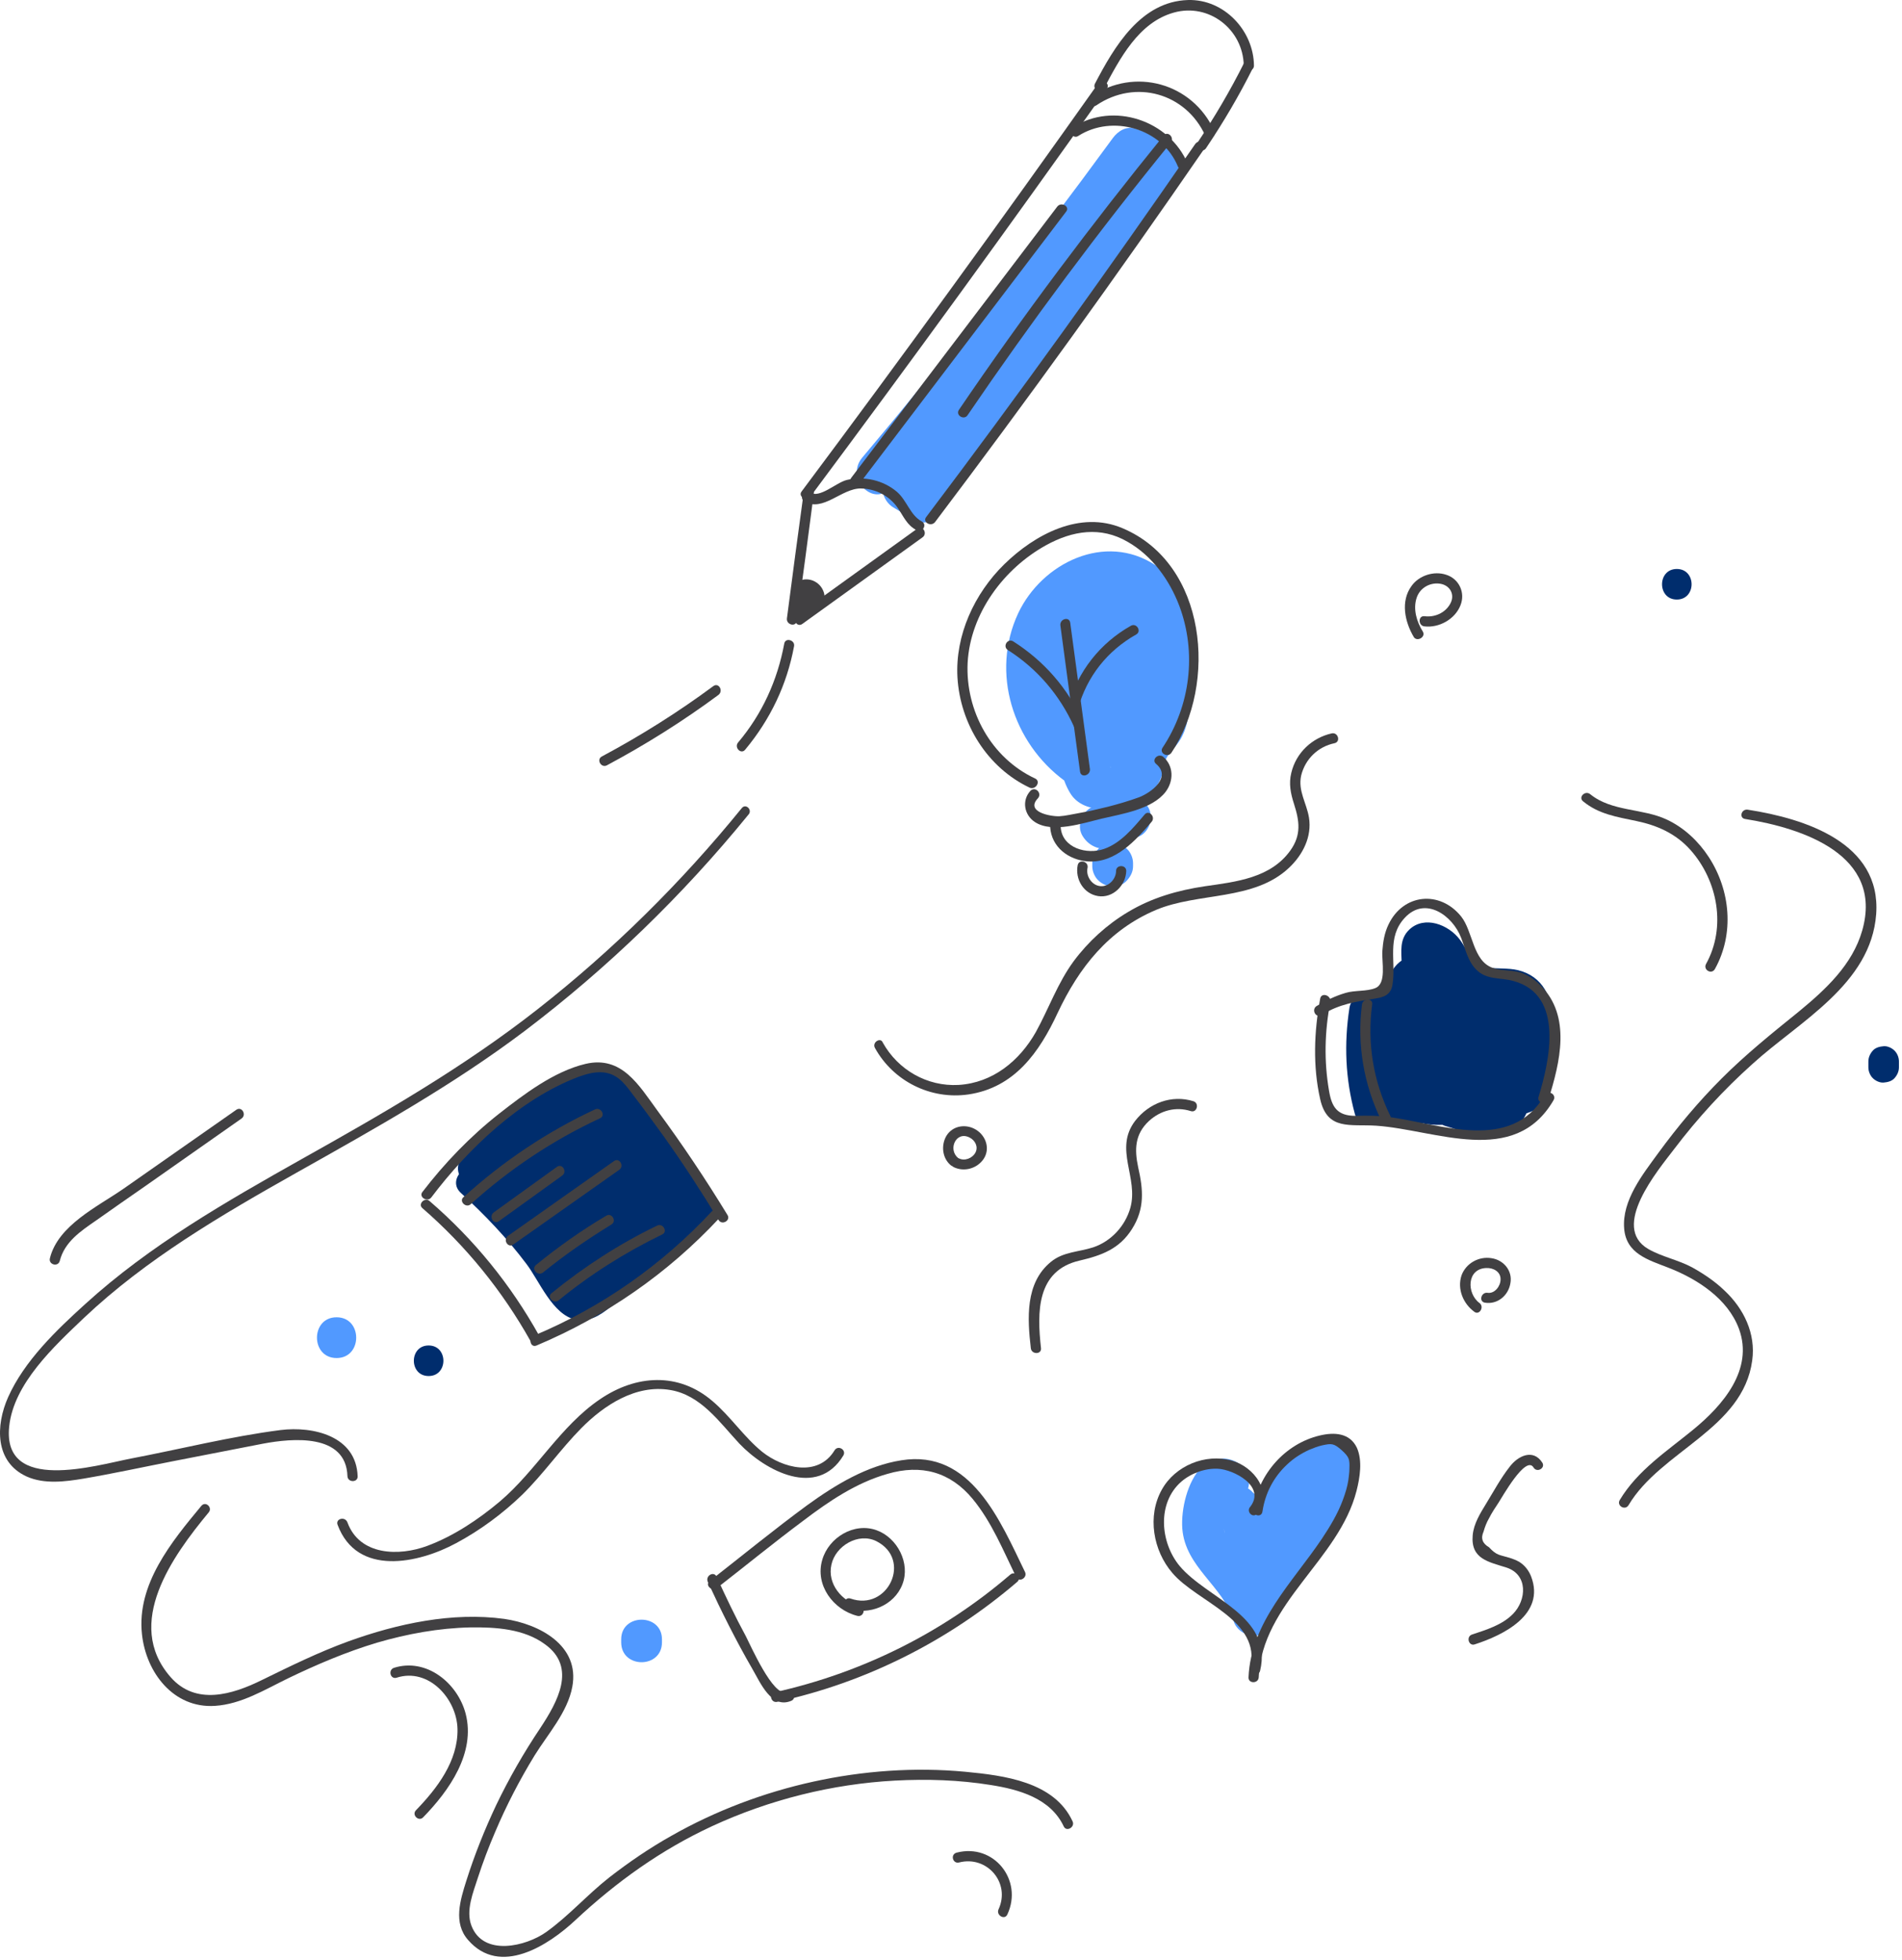 <?xml version="1.0" encoding="UTF-8"?> <svg xmlns="http://www.w3.org/2000/svg" width="560" height="577" viewBox="0 0 560 577" fill="none"> <path d="M367.099 433.707C364.599 428.507 357.499 428.107 353.699 432.007C349.599 436.207 347.699 444.307 348.099 450.007C348.999 461.507 360.199 466.907 363.199 477.207C364.599 481.907 371.799 483.407 374.199 478.607C378.199 470.707 383.799 463.907 388.799 456.707C393.199 450.307 399.899 440.407 397.499 432.207C396.499 428.707 393.399 425.707 389.599 425.307C384.999 424.807 381.799 427.607 379.099 431.007C376.399 434.507 373.999 438.107 371.999 442.007C370.199 445.407 368.799 449.407 365.299 451.307C368.199 452.507 371.199 453.707 374.099 454.907C372.799 450.607 371.499 446.307 370.299 442.107C366.999 444.007 363.599 446.007 360.299 447.907C364.799 453.007 372.499 453.707 377.899 449.407C380.399 447.407 381.799 444.707 383.499 442.107C384.299 440.907 384.999 439.807 386.199 439.007C386.999 438.407 387.999 438.007 388.999 437.707C390.999 437.607 390.899 437.407 388.799 437.107C387.799 435.407 386.799 433.607 385.799 431.907C385.799 432.107 385.799 432.407 385.799 432.607C387.299 430.707 388.699 428.707 390.199 426.807C389.999 426.907 389.799 426.907 389.599 427.007C382.299 429.307 385.399 440.907 392.799 438.607C392.999 438.507 393.199 438.507 393.399 438.407C396.099 437.607 397.599 435.307 397.799 432.607C397.799 432.407 397.799 432.107 397.799 431.907C397.899 429.807 396.499 427.807 394.799 426.707C389.799 423.507 382.399 426.607 378.299 429.907C375.999 431.807 374.399 434.007 372.799 436.507C371.799 438.107 370.699 441.507 368.799 439.307C364.799 434.807 357.099 439.607 358.799 445.107C360.099 449.407 361.399 453.707 362.599 457.907C363.699 461.707 367.999 463.407 371.399 461.507C376.499 458.807 379.299 454.107 381.799 449.107C383.299 446.207 384.799 443.407 386.699 440.807C386.999 440.307 389.699 437.507 389.599 437.007C386.999 434.807 385.699 434.907 385.499 437.307C385.299 438.107 384.999 438.807 384.699 439.507C379.699 451.607 369.699 460.807 363.799 472.407C367.499 472.907 371.099 473.407 374.799 473.807C372.899 467.307 368.599 462.607 364.499 457.407C362.799 455.207 360.899 452.807 360.299 450.107C359.899 448.207 360.099 446.507 360.599 444.707C360.899 443.507 361.299 442.407 361.799 441.307C363.499 438.907 361.799 438.307 356.799 439.607C360.099 446.707 370.399 440.607 367.099 433.707Z" fill="#5199FF"></path> <path d="M373.598 466.507C382.398 455.907 390.098 444.607 396.498 432.507C400.098 425.707 389.698 419.607 386.098 426.407C380.198 437.707 373.298 448.307 365.098 458.007C360.198 463.907 368.598 472.407 373.598 466.507Z" fill="#5199FF"></path> <path d="M397.299 296.807C395.699 307.307 396.099 317.607 398.899 327.907C400.399 333.507 409.099 331.107 407.599 325.507C405.299 316.907 404.599 308.007 405.999 299.207C406.799 293.507 398.099 291.107 397.299 296.807Z" fill="#002D6D"></path> <path d="M400.699 301.407C411.699 306.107 420.499 296.907 420.899 286.107C420.899 285.107 420.299 282.407 420.699 281.507C420.499 281.507 420.299 281.507 420.199 281.507C421.099 281.807 421.799 282.307 422.199 283.207C423.799 285.207 424.599 287.807 426.299 289.807C429.799 293.907 434.599 294.507 439.699 294.807C442.199 294.907 445.199 294.607 446.699 297.007C448.199 299.307 447.399 303.207 447.199 305.807C446.999 309.407 446.699 313.107 446.399 316.707C446.299 317.607 445.399 321.007 446.699 319.707C445.899 320.607 442.599 320.807 441.499 321.107C434.899 322.607 428.099 323.207 421.399 322.807C417.899 322.607 412.599 323.007 410.599 319.907C408.799 317.007 408.699 312.607 409.199 309.307C406.499 309.707 403.699 310.007 400.999 310.407C403.399 315.707 405.699 321.007 408.099 326.407C409.699 329.907 415.499 328.907 416.299 325.307C418.699 314.507 415.399 303.207 418.799 292.607C416.299 293.307 413.799 293.907 411.299 294.607C414.199 298.107 413.499 305.607 414.199 309.907C414.999 314.907 416.399 319.507 418.699 323.907C420.799 327.707 427.399 326.107 427.099 321.607C426.299 309.607 425.499 297.507 424.799 285.507C421.899 285.907 418.899 286.307 415.999 286.707C420.199 298.007 420.799 309.807 417.499 321.407C419.699 320.507 421.899 319.607 424.099 318.707C418.499 314.407 414.299 308.807 411.399 302.407C409.499 298.307 402.799 300.407 402.999 304.707C403.199 308.707 403.299 312.707 403.499 316.707C406.499 316.707 409.499 316.707 412.499 316.707C412.299 311.707 412.499 306.807 413.499 301.907C413.899 300.207 414.299 298.407 414.799 296.707C415.099 295.607 415.499 294.407 415.899 293.307C417.199 291.707 416.999 291.107 415.299 291.507C420.099 298.307 420.699 308.507 419.899 316.407C422.699 315.607 425.499 314.907 428.299 314.107C425.999 309.407 424.499 304.407 423.899 299.207C423.599 296.507 423.499 293.807 423.699 291.107C423.699 290.707 424.199 287.907 423.999 287.707C423.299 287.807 422.599 287.807 421.899 287.907C422.299 288.707 422.699 289.407 423.099 290.207C427.699 299.607 429.099 310.207 427.999 320.607C430.799 319.807 433.599 319.107 436.399 318.307C434.599 314.407 433.199 310.307 432.399 306.107C432.099 304.307 431.899 302.507 432.099 300.707C432.199 299.707 432.399 298.707 432.699 297.707C433.799 296.507 433.899 296.007 432.999 296.307C431.799 296.107 430.699 296.007 429.499 295.807C431.099 296.607 432.099 304.507 432.399 306.307C432.999 310.607 432.899 315.107 432.299 319.407C435.199 319.407 438.099 319.407 440.999 319.407C439.899 316.207 439.099 312.907 438.599 309.607C438.099 306.407 438.399 303.107 437.399 300.007C439.599 306.907 439.199 314.207 437.199 321.007C439.899 320.607 442.699 320.307 445.399 319.907C444.199 317.307 443.199 314.507 442.699 311.607C442.399 310.207 442.299 308.807 442.199 307.407C442.199 306.807 442.099 306.207 442.199 305.607C442.499 304.207 441.799 304.107 440.199 305.207C439.299 304.507 438.399 303.807 437.499 303.107C443.199 312.907 431.799 323.807 422.099 322.407C423.199 323.807 424.299 325.307 425.399 326.707C425.299 324.907 424.699 322.307 425.299 320.607C424.599 321.507 423.899 322.407 423.199 323.307C421.499 324.407 430.599 323.107 426.799 322.707C421.599 322.207 420.799 330.207 425.599 331.507C430.399 332.807 434.799 335.407 439.899 334.807C444.299 334.307 447.599 331.707 449.399 327.807C451.299 323.707 451.699 318.907 451.099 314.407C450.799 311.907 450.199 309.607 449.199 307.407C448.799 306.407 448.299 305.407 447.799 304.407C447.499 303.807 447.099 303.207 446.699 302.607C446.299 301.707 446.099 301.907 446.299 303.207C449.099 304.007 451.899 304.707 454.699 305.507C454.799 303.607 454.999 301.807 455.099 299.907C452.199 300.307 449.199 300.707 446.299 301.107C447.999 306.107 447.699 310.707 445.699 315.607C443.499 321.007 452.199 323.307 454.399 318.007C456.899 311.707 457.099 305.107 454.999 298.707C453.399 293.807 446.499 294.807 446.199 299.907C446.099 301.807 445.899 303.607 445.799 305.507C445.499 309.907 452.299 311.807 454.199 307.807C456.399 303.007 455.799 296.807 450.699 294.107C446.299 291.807 440.399 293.807 438.299 298.307C435.399 304.507 441.899 310.007 442.499 316.007C442.799 318.807 442.799 324.407 439.699 325.807C436.699 327.107 430.999 323.607 428.199 322.807C427.799 325.707 427.399 328.707 426.999 331.607C436.099 332.407 436.299 320.407 429.999 316.507C426.899 314.607 422.699 313.107 419.399 315.107C415.299 317.607 416.499 322.607 416.599 326.607C416.699 328.407 417.899 330.707 419.899 330.907C435.899 333.207 450.499 320.407 447.399 303.707C446.799 300.407 445.499 296.707 441.799 296.007C438.699 295.407 435.599 297.207 434.299 300.007C430.999 307.107 434.899 317.607 437.899 324.107C439.599 327.807 445.099 326.507 446.099 323.007C448.099 316.307 448.699 309.407 447.499 302.507C446.599 297.307 444.999 290.507 438.499 290.307C423.999 290.007 429.999 313.807 432.499 321.307C433.799 325.107 440.399 326.007 441.199 321.307C442.399 313.607 442.299 305.907 440.299 298.307C439.099 293.807 436.699 285.007 430.199 287.307C424.999 289.207 423.399 296.707 423.399 301.607C423.399 308.807 425.999 315.907 428.999 322.207C431.099 326.707 436.999 323.907 437.399 319.907C438.299 311.507 437.599 303.007 435.199 294.907C433.499 289.207 430.399 277.707 422.799 278.007C415.399 278.207 414.999 287.707 414.999 293.107C414.999 301.807 417.199 310.207 420.999 318.107C423.099 322.507 428.999 319.807 429.399 315.807C430.199 308.707 429.499 301.507 427.299 294.707C425.699 289.707 423.099 282.507 417.099 281.807C410.499 281.107 408.199 288.707 406.699 293.607C404.499 300.807 403.799 308.407 404.099 316.007C404.399 321.807 413.299 321.807 413.099 316.007C412.899 312.007 412.799 308.007 412.599 304.007C409.799 304.807 406.999 305.507 404.199 306.307C407.799 314.207 413.299 320.607 420.099 325.807C422.499 327.607 425.999 325.607 426.699 323.107C430.499 310.107 429.999 296.307 425.199 283.607C423.499 279.207 415.999 279.407 416.399 284.807C417.199 296.807 417.999 308.907 418.699 320.907C421.499 320.107 424.299 319.407 427.099 318.607C421.899 308.907 425.399 296.007 418.299 287.407C415.999 284.607 411.699 286.407 410.799 289.407C407.299 300.107 410.699 311.307 408.299 322.107C410.999 321.707 413.799 321.407 416.499 321.007C414.099 315.707 411.799 310.407 409.399 305.007C407.899 301.607 401.799 302.407 401.199 306.107C400.099 313.107 400.599 322.907 406.699 327.707C409.499 329.907 413.199 330.107 416.699 330.507C421.399 331.007 426.199 331.207 430.999 330.907C435.599 330.607 440.099 329.907 444.599 328.907C447.599 328.207 451.599 327.707 453.699 325.307C456.399 322.407 455.899 317.707 456.199 314.007C456.499 309.607 456.999 305.307 457.099 300.907C457.199 293.707 454.299 287.407 446.899 285.607C443.899 284.907 440.799 285.307 437.699 284.807C432.899 284.107 432.399 280.007 429.799 276.607C426.499 272.207 419.399 269.407 414.899 273.707C411.999 276.507 412.599 280.107 412.699 283.707C412.799 286.907 411.199 295.007 406.099 292.807C399.999 291.407 395.399 299.207 400.699 301.407Z" fill="#002D6D"></path> <path d="M135.699 351.207C142.699 357.607 149.299 364.507 154.999 372.107C158.799 377.107 162.699 387.107 169.499 388.507C173.499 389.307 176.699 387.207 179.699 384.807C183.799 381.507 187.799 378.107 191.899 374.707C195.999 371.307 199.999 368.007 204.099 364.607C206.999 362.207 210.299 360.007 210.499 355.907C210.699 352.007 208.199 349.107 205.899 346.207C202.699 342.107 199.399 338.007 196.199 333.907C192.999 329.807 189.699 325.707 186.499 321.607C184.099 318.607 181.899 314.607 177.899 313.707C174.299 312.907 170.999 315.007 167.999 316.607C163.999 318.707 160.099 321.107 156.399 323.607C149.099 328.607 142.299 334.307 136.099 340.707C134.199 342.707 134.399 346.407 136.999 347.807C143.499 351.107 149.699 355.007 155.299 359.807C157.799 361.907 160.199 364.207 162.499 366.607C163.599 367.807 164.699 369.007 165.799 370.307C166.499 371.107 167.199 372.007 167.899 372.807C168.799 375.207 170.099 375.107 171.699 372.307C172.099 375.007 172.399 377.807 172.799 380.507C183.199 374.207 192.699 366.407 200.899 357.407C204.299 353.607 199.999 347.807 195.399 350.307C188.399 354.107 181.199 357.207 173.699 359.607C175.399 361.807 177.099 364.007 178.799 366.207C182.999 359.507 188.199 353.707 194.299 348.607C191.899 346.807 189.599 345.007 187.199 343.107C181.699 351.307 174.799 358.507 166.899 364.407C169.099 366.107 171.299 367.807 173.499 369.507C176.099 360.107 181.399 351.807 189.299 345.907C187.199 343.807 185.199 341.807 183.099 339.707C178.599 348.607 172.299 356.207 164.199 362.007C165.699 362.007 167.199 362.007 168.699 362.007C168.999 362.307 169.199 362.707 169.499 363.007C169.699 362.207 169.899 361.407 170.099 360.707C170.399 359.707 170.699 358.707 171.099 357.607C171.999 354.907 173.199 352.407 174.499 349.907C176.999 345.207 180.099 341.107 183.799 337.307C181.399 335.507 179.099 333.707 176.699 331.807C171.399 342.707 164.099 352.207 154.899 360.207C157.499 361.307 159.999 362.307 162.599 363.407C163.699 351.607 168.799 340.807 177.099 332.307C174.699 330.507 172.399 328.707 169.999 326.807C165.899 334.807 159.899 341.107 152.099 345.607C154.399 346.907 156.599 348.207 158.899 349.507C158.799 345.907 159.299 342.407 160.999 339.207C161.699 337.807 162.599 336.507 163.599 335.407C165.199 333.507 168.199 333.007 165.399 331.207C164.099 329.607 163.399 329.707 163.299 331.707C162.799 332.707 162.399 333.707 161.899 334.707C161.099 336.207 160.299 337.607 159.499 339.007C158.599 340.407 157.699 341.807 156.699 343.107C155.899 344.107 155.199 345.107 154.299 346.107C152.899 346.907 152.799 347.507 153.999 347.807C154.699 348.707 155.399 349.607 156.099 350.507C155.099 347.307 158.399 341.307 159.899 338.607C160.799 337.107 165.999 328.507 168.299 329.007C169.399 329.207 170.899 334.807 171.299 335.807C172.099 338.007 172.799 340.307 173.299 342.607C173.799 344.907 174.399 347.307 174.399 349.607C174.399 352.307 174.399 352.407 172.199 350.507C165.899 345.107 165.199 331.407 174.499 328.307C179.199 326.707 180.599 332.707 181.699 336.107C183.299 341.007 184.799 346.007 186.399 351.007C188.899 349.507 191.399 348.107 193.899 346.607C188.299 341.107 185.299 334.107 185.099 326.207C183.199 327.607 181.299 329.107 179.399 330.507C189.899 334.507 191.599 347.707 192.999 357.307C193.799 363.007 202.499 360.607 201.699 354.907C199.699 341.307 195.999 327.107 181.799 321.807C179.099 320.807 175.999 323.407 176.099 326.107C176.299 336.307 180.299 345.607 187.499 352.807C190.599 355.907 196.399 352.807 194.999 348.407C193.199 342.707 191.599 337.007 189.599 331.407C188.199 327.407 186.399 323.207 182.699 320.807C174.699 315.507 165.299 321.507 161.199 328.807C156.499 337.307 157.699 347.907 164.099 355.107C169.399 361.007 179.699 364.207 182.599 354.307C185.199 345.507 180.699 332.507 176.299 324.907C170.299 314.707 160.399 322.407 155.299 329.007C152.599 332.507 150.499 336.307 148.999 340.407C147.599 344.207 145.299 350.407 148.099 354.107C154.699 362.707 164.199 348.107 167.099 343.307C169.599 339.307 173.199 333.807 172.599 328.807C171.999 324.107 167.599 321.907 163.399 323.707C154.199 327.707 149.499 340.007 149.899 349.307C149.999 352.707 153.599 354.907 156.699 353.207C165.699 348.007 172.999 340.407 177.799 331.207C180.099 326.807 174.399 322.007 170.699 325.707C160.699 335.907 154.899 348.907 153.599 363.107C153.199 367.307 158.599 368.607 161.299 366.307C170.999 357.907 178.899 347.607 184.499 336.107C186.599 331.707 181.199 326.807 177.399 330.607C171.599 336.607 166.999 343.507 163.799 351.207C161.699 356.307 157.299 366.007 164.099 369.507C165.499 370.207 167.299 370.407 168.599 369.507C177.999 362.807 185.599 354.307 190.799 344.007C192.599 340.407 188.599 334.907 184.599 337.807C174.799 345.207 167.899 355.007 164.699 366.807C163.699 370.307 167.999 374.307 171.299 371.907C180.599 365.107 188.399 357.007 194.899 347.407C197.899 342.907 191.499 338.907 187.799 341.907C181.099 347.407 175.499 353.907 170.899 361.307C168.799 364.607 172.299 369.107 175.999 367.907C184.299 365.307 192.299 361.907 199.899 357.707C198.099 355.307 196.299 353.007 194.399 350.607C186.699 359.107 177.899 366.407 168.099 372.307C164.499 374.507 165.699 379.107 169.199 380.507C173.399 382.207 177.899 378.807 178.099 374.507C178.399 369.307 172.999 364.407 169.799 361.007C161.699 352.207 151.999 345.007 141.399 339.707C141.699 342.107 141.999 344.407 142.299 346.807C146.999 342.007 151.999 337.607 157.299 333.607C162.099 330.007 168.099 325.207 173.799 323.307C175.499 322.707 175.399 322.407 176.799 323.807C178.199 325.207 179.299 326.907 180.399 328.407C182.599 331.207 184.899 334.107 187.099 336.907C189.499 340.007 191.999 343.107 194.399 346.207C195.699 347.907 200.999 353.007 200.599 354.907C200.199 357.107 194.699 360.307 192.899 361.807C190.099 364.107 187.299 366.407 184.499 368.707C181.699 371.007 178.899 373.307 176.099 375.607C174.899 376.607 172.299 379.507 170.199 378.407C169.399 378.007 167.999 375.007 167.499 374.307C160.199 363.307 151.499 353.407 141.799 344.507C137.799 341.007 131.399 347.307 135.699 351.207Z" fill="#002D6D"></path> <path d="M140.499 343.207C144.099 350.207 166.699 389.207 176.299 375.907C179.699 371.207 171.899 366.707 168.499 371.407C168.299 371.607 168.199 371.907 167.999 372.107C169.299 371.407 170.599 370.607 171.899 369.907C170.199 370.107 166.099 364.407 164.999 363.107C162.799 360.607 160.599 358.107 158.599 355.407C154.699 350.107 151.299 344.507 148.299 338.707C145.699 333.507 137.899 338.107 140.499 343.207Z" fill="#002D6D"></path> <path d="M319.399 219.707C308.699 211.907 304.599 195.907 311.299 184.207C314.599 178.407 320.599 173.707 327.599 174.507C334.799 175.307 338.299 180.507 338.799 187.307C339.099 191.107 338.699 195.007 338.599 198.807C338.399 202.407 338.799 206.607 337.799 210.107C336.799 213.607 333.199 215.507 331.799 219.007C330.599 222.007 331.899 224.607 328.399 225.607C327.399 225.907 325.999 225.807 325.099 226.107C323.499 225.907 323.499 226.207 325.099 226.907C324.699 225.607 324.399 224.407 323.999 223.107C322.699 218.707 321.399 214.207 320.099 209.807C317.899 202.407 313.299 191.507 319.099 184.607C316.699 184.907 314.299 185.207 311.799 185.507C315.299 188.107 313.999 198.707 314.199 202.307C314.499 209.807 314.799 217.307 315.099 224.807C315.399 232.707 326.299 232.407 327.099 224.807C327.899 216.907 326.799 209.107 326.499 201.107C326.299 197.707 326.299 194.207 326.799 190.807C326.999 189.107 327.399 187.507 327.899 185.907C328.199 184.807 328.699 183.707 329.199 182.707C330.299 181.007 330.299 180.807 329.299 182.107C327.799 182.307 326.199 182.507 324.699 182.707C324.399 182.607 325.799 186.307 325.999 187.107C326.399 188.607 326.599 190.207 326.799 191.707C327.199 195.907 327.199 200.207 326.999 204.407C326.899 206.307 326.699 208.207 326.399 210.207C326.199 211.407 325.999 212.607 325.799 213.807C324.799 216.207 326.499 216.807 330.899 215.307C331.299 214.507 330.199 211.307 330.099 210.407C329.899 208.307 329.799 206.107 329.899 204.007C329.999 199.907 330.499 196.007 331.499 192.007C331.799 190.807 332.099 189.707 332.499 188.507C333.999 185.907 332.399 185.007 327.699 185.907C327.299 186.607 328.899 190.407 329.099 191.107C329.999 195.307 330.199 199.607 329.799 203.907C329.599 205.907 329.399 212.407 327.099 212.907C319.599 214.707 322.799 226.307 330.299 224.507C338.199 222.607 340.399 214.607 341.399 207.507C342.499 199.107 342.099 189.607 338.899 181.707C335.799 174.107 326.699 174.007 322.699 181.007C318.699 188.007 317.799 197.907 317.899 205.807C317.999 212.207 318.099 223.207 325.799 225.507C334.299 228.007 337.299 218.807 338.199 212.407C339.399 204.007 339.699 195.407 338.299 187.007C337.299 180.807 333.299 168.907 324.799 171.207C316.599 173.307 314.999 187.607 314.599 194.407C314.099 204.607 316.299 214.707 315.299 224.907C319.299 224.907 323.299 224.907 327.299 224.907C326.899 214.807 326.499 204.707 325.999 194.607C325.699 186.907 324.499 180.107 317.999 175.307C316.099 173.807 312.299 174.407 310.699 176.207C304.099 184.007 303.599 193.607 305.899 203.207C307.099 208.407 308.799 213.607 310.299 218.707C311.699 223.507 312.499 229.307 315.099 233.507C319.199 240.307 330.599 238.707 336.499 235.207C339.599 233.407 341.699 230.407 342.499 226.907C342.999 224.707 342.799 223.807 344.199 222.007C345.799 220.007 347.399 218.407 348.399 216.007C350.099 212.207 350.199 208.007 350.399 204.007C350.599 199.007 351.099 193.907 350.999 188.807C350.799 179.907 347.899 171.507 340.199 166.407C325.399 156.607 306.799 165.707 299.799 180.507C291.599 198.007 298.199 218.707 313.499 229.907C319.599 234.607 325.599 224.207 319.399 219.707Z" fill="#5199FF"></path> <path d="M318.799 246.207C320.799 249.407 324.399 250.607 327.999 249.507C329.599 249.007 330.999 248.107 332.199 247.007C332.499 246.707 332.899 246.407 333.199 246.007C333.499 245.707 333.399 245.707 332.999 246.107C334.899 245.107 333.399 244.807 328.599 245.007C330.999 247.007 334.799 247.507 337.099 245.007C339.199 242.807 339.599 238.707 337.099 236.507C334.199 234.007 330.499 233.607 327.099 235.607C325.999 236.207 324.899 237.107 324.099 238.107C323.399 239.007 324.999 237.507 323.899 238.307C324.099 238.207 324.299 238.107 324.499 238.107C322.399 238.607 323.899 239.307 328.999 240.207C327.299 237.507 323.599 236.207 320.799 238.007C318.299 239.707 316.999 243.407 318.799 246.207Z" fill="#5199FF"></path> <path d="M321.599 254.107C321.599 254.407 321.599 254.707 321.599 255.007C321.599 256.507 322.299 258.207 323.399 259.207C324.399 260.207 326.099 261.007 327.599 261.007C329.199 260.907 330.799 260.407 331.799 259.207C332.899 258.007 333.599 256.607 333.599 255.007C333.599 254.707 333.599 254.407 333.599 254.107C333.599 252.607 332.899 250.907 331.799 249.907C330.799 248.907 329.099 248.107 327.599 248.107C325.999 248.207 324.399 248.707 323.399 249.907C322.299 251.007 321.599 252.407 321.599 254.107Z" fill="#5199FF"></path> <path d="M262.199 143.507C288.499 112.207 313.699 80.007 337.899 46.907C335.599 47.807 333.399 48.707 331.099 49.707C333.399 50.407 335.099 51.607 336.799 53.307C336.499 50.907 336.199 48.507 335.899 46.007C312.799 79.007 289.799 111.907 266.699 144.907C269.399 144.207 272.199 143.507 274.899 142.707C272.899 141.507 270.899 140.307 268.899 139.007C269.599 141.707 270.299 144.507 271.099 147.207C281.599 133.507 291.199 119.307 299.899 104.407C303.799 97.707 293.399 91.707 289.499 98.307C280.799 113.107 271.199 127.407 260.699 141.107C258.699 143.707 260.399 147.807 262.899 149.307C264.899 150.507 266.899 151.707 268.899 153.007C271.799 154.807 275.299 153.507 277.099 150.807C300.199 117.807 323.199 84.907 346.299 51.907C347.799 49.707 347.099 46.407 345.399 44.607C342.299 41.407 338.599 39.207 334.399 37.907C331.699 37.007 329.199 38.507 327.599 40.707C304.099 72.907 279.499 104.307 253.799 134.807C248.799 140.907 257.299 149.507 262.199 143.507Z" fill="#5199FF"></path> <path d="M194.899 483.507C194.899 483.207 194.899 482.907 194.899 482.607C194.899 474.907 182.899 474.907 182.899 482.607C182.899 482.907 182.899 483.207 182.899 483.507C182.899 491.307 194.899 491.307 194.899 483.507C194.899 483.207 194.899 482.907 194.899 482.607C194.899 474.907 182.899 474.907 182.899 482.607C182.899 482.907 182.899 483.207 182.899 483.507C182.899 491.307 194.899 491.307 194.899 483.507Z" fill="#5199FF"></path> <path d="M99.099 399.807C106.799 399.807 106.799 387.807 99.099 387.807C91.399 387.807 91.399 399.807 99.099 399.807Z" fill="#5199FF"></path> <path d="M126.199 405.107C131.999 405.107 131.999 396.107 126.199 396.107C120.399 396.107 120.399 405.107 126.199 405.107Z" fill="#002D6D"></path> <path d="M493.699 176.507C499.499 176.507 499.499 167.507 493.699 167.507C487.899 167.507 487.899 176.507 493.699 176.507Z" fill="#002D6D"></path> <path d="M550.099 312.507C550.099 313.107 550.099 313.607 550.099 314.207C550.099 315.407 550.599 316.607 551.399 317.407C552.199 318.207 553.499 318.807 554.599 318.707C555.799 318.607 556.999 318.307 557.799 317.407C558.599 316.507 559.099 315.407 559.099 314.207C559.099 313.607 559.099 313.107 559.099 312.507C559.099 311.307 558.599 310.107 557.799 309.307C556.999 308.507 555.699 307.907 554.599 308.007C553.399 308.107 552.199 308.407 551.399 309.307C550.599 310.207 550.099 311.307 550.099 312.507Z" fill="#002D6D"></path> <path d="M513.799 241.107C530.799 243.807 554.599 251.707 548.299 273.907C545.399 284.107 537.399 291.407 529.499 297.907C521.699 304.207 513.999 310.407 506.899 317.507C500.099 324.307 493.899 331.707 488.199 339.507C483.699 345.707 477.499 353.407 478.199 361.707C478.799 369.107 485.299 370.907 491.199 373.207C499.699 376.507 508.699 382.307 511.999 391.207C516.399 403.207 507.199 413.807 498.499 420.907C490.699 427.307 482.199 432.807 476.899 441.607C475.899 443.307 478.499 444.807 479.499 443.107C488.999 427.107 513.199 420.707 515.899 400.507C516.999 392.607 513.399 385.207 507.699 379.907C504.899 377.207 501.599 375.007 498.199 373.107C494.099 370.907 489.299 370.007 485.299 367.707C474.099 361.207 488.099 344.607 492.899 338.307C499.799 329.207 507.499 320.807 515.999 313.207C529.599 300.807 550.899 289.807 552.399 269.107C553.899 248.107 531.399 241.007 514.799 238.407C512.699 237.907 511.899 240.807 513.799 241.107Z" fill="#414042"></path> <path d="M218.399 237.907C200.599 259.807 180.499 279.707 158.299 297.107C136.499 314.207 112.799 327.807 88.699 341.307C66.499 353.807 44.099 366.607 25.099 383.907C16.599 391.607 7.199 400.607 2.399 411.307C-1.301 419.607 -1.601 430.407 7.899 434.707C13.099 437.007 19.199 436.207 24.599 435.307C33.399 433.807 42.099 431.907 50.799 430.207C59.699 428.507 68.599 426.707 77.499 425.007C85.999 423.407 101.899 421.907 102.299 434.607C102.399 436.507 105.399 436.507 105.299 434.607C104.899 422.807 92.299 419.807 82.599 421.007C67.799 422.907 53.199 426.607 38.499 429.407C28.199 431.407 0.699 439.707 2.699 420.007C3.999 407.307 15.999 396.307 24.699 388.007C43.099 370.607 65.199 357.707 87.199 345.307C110.299 332.307 133.299 319.507 154.499 303.507C178.899 285.007 200.999 263.607 220.299 239.907C221.699 238.507 219.599 236.407 218.399 237.907Z" fill="#414042"></path> <path d="M59.298 443.307C50.498 453.907 40.199 466.407 41.798 481.107C42.998 492.407 51.099 503.007 63.298 502.207C71.099 501.707 77.999 497.407 84.799 494.107C93.299 490.007 101.998 486.307 110.998 483.607C119.898 481.007 129.198 479.307 138.498 479.107C145.898 479.007 154.298 479.507 160.498 484.107C169.898 490.907 164.098 501.107 159.098 508.707C154.198 516.007 149.898 523.507 146.098 531.407C142.698 538.607 139.698 546.107 137.298 553.707C135.498 559.407 133.398 566.107 137.798 571.107C147.198 582.007 161.498 572.707 169.398 565.307C181.498 554.007 194.598 544.607 209.698 537.607C226.598 529.807 244.998 525.207 263.498 524.207C272.898 523.707 282.398 524.007 291.698 525.507C299.998 526.807 309.298 529.407 313.198 537.707C313.998 539.407 316.598 537.907 315.798 536.207C310.398 524.507 295.598 522.707 284.198 521.607C269.298 520.207 254.098 521.307 239.498 524.507C224.898 527.707 210.598 533.107 197.598 540.507C191.198 544.107 185.198 548.207 179.398 552.707C172.898 557.807 167.398 564.107 160.798 568.807C154.898 573.007 142.298 576.107 138.798 566.907C137.098 562.407 139.298 557.207 140.698 552.807C142.198 548.207 143.898 543.707 145.798 539.307C149.098 531.507 152.998 524.007 157.398 516.807C161.298 510.507 167.098 504.107 168.498 496.607C170.798 484.407 158.798 478.107 148.498 476.607C133.198 474.507 116.998 478.007 102.598 483.207C93.799 486.407 85.499 490.507 77.099 494.607C68.398 498.907 57.599 502.207 50.199 493.707C36.398 477.907 50.898 458.007 61.398 445.307C62.699 443.907 60.599 441.807 59.298 443.307Z" fill="#414042"></path> <path d="M116.799 493.907C126.199 490.907 134.499 500.107 134.699 509.007C134.899 518.407 128.699 526.507 122.499 532.907C121.099 534.307 123.299 536.407 124.599 535.007C132.199 527.207 140.099 516.107 137.099 504.507C134.699 495.407 125.499 488.007 115.999 491.007C114.199 491.607 114.899 494.507 116.799 493.907Z" fill="#414042"></path> <path d="M466.099 235.907C470.699 239.707 476.099 240.507 481.799 241.707C487.999 243.007 493.399 245.407 497.699 250.207C505.799 259.307 508.299 273.007 502.299 283.807C501.399 285.507 503.899 287.007 504.899 285.307C510.699 274.907 509.499 262.107 503.099 252.307C500.099 247.707 495.899 243.707 490.799 241.307C483.599 237.907 474.599 239.007 468.199 233.807C466.699 232.607 464.599 234.707 466.099 235.907Z" fill="#414042"></path> <path d="M99.399 448.907C105.099 464.207 123.199 460.307 134.299 454.307C141.399 450.507 147.999 445.607 153.799 440.007C159.999 433.907 164.999 426.707 171.099 420.507C177.799 413.707 187.199 407.507 197.299 409.207C206.399 410.707 211.899 418.807 217.699 425.007C225.299 433.007 240.599 441.207 248.299 428.507C249.299 426.807 246.699 425.307 245.699 427.007C240.799 435.007 230.399 432.207 224.399 427.407C218.999 423.007 215.099 417.007 209.799 412.507C199.799 403.907 187.299 404.707 176.699 411.907C164.999 419.807 157.899 432.907 147.199 442.007C140.899 447.307 133.599 452.207 125.799 455.107C117.499 458.207 105.899 458.007 102.299 448.207C101.599 446.307 98.699 447.107 99.399 448.907Z" fill="#414042"></path> <path d="M124.398 355.707C137.198 366.807 147.898 380.007 156.198 394.807C157.098 396.507 159.698 395.007 158.798 393.307C150.398 378.207 139.598 364.907 126.498 353.607C125.098 352.307 122.898 354.507 124.398 355.707Z" fill="#414042"></path> <path d="M126.999 352.507C137.799 338.207 153.099 323.607 170.099 317.107C172.799 316.107 175.899 315.207 178.799 315.907C182.399 316.707 184.499 319.807 186.599 322.607C189.599 326.507 192.499 330.507 195.399 334.507C201.099 342.507 206.499 350.807 211.599 359.207C212.599 360.807 215.199 359.307 214.199 357.707C207.799 347.207 200.899 336.907 193.599 327.007C188.099 319.507 183.099 310.707 172.399 313.207C163.099 315.407 154.199 322.207 146.899 327.907C138.399 334.607 130.899 342.407 124.299 351.007C123.299 352.507 125.899 354.007 126.999 352.507Z" fill="#414042"></path> <path d="M157.999 396.107C178.399 387.507 196.599 374.907 211.699 358.707C212.999 357.307 210.899 355.207 209.599 356.607C194.899 372.407 177.099 384.907 157.199 393.207C155.399 394.007 156.199 396.907 157.999 396.107Z" fill="#414042"></path> <path d="M138.599 354.507C149.999 344.207 162.699 335.707 176.699 329.207C178.399 328.407 176.899 325.807 175.199 326.607C160.999 333.207 148.099 341.907 136.499 352.407C134.999 353.607 137.199 355.807 138.599 354.507Z" fill="#414042"></path> <path d="M146.899 359.507C153.099 355.007 159.299 350.607 165.499 346.107C167.099 345.007 165.599 342.407 163.999 343.507C157.799 348.007 151.599 352.407 145.399 356.907C143.799 358.107 145.299 360.707 146.899 359.507Z" fill="#414042"></path> <path d="M151.099 366.407C161.499 359.107 171.899 351.707 182.299 344.407C183.899 343.307 182.399 340.707 180.799 341.807C170.399 349.107 159.999 356.507 149.599 363.807C147.999 364.907 149.499 367.507 151.099 366.407Z" fill="#414042"></path> <path d="M159.899 374.607C166.299 369.407 172.999 364.807 179.999 360.507C181.699 359.507 180.099 356.907 178.499 357.907C171.199 362.207 164.299 367.107 157.799 372.407C156.299 373.707 158.399 375.807 159.899 374.607Z" fill="#414042"></path> <path d="M164.499 382.807C173.899 375.107 184.099 368.707 194.999 363.407C196.699 362.607 195.199 360.007 193.499 360.807C182.299 366.207 171.999 372.907 162.399 380.707C160.899 381.907 162.999 384.007 164.499 382.807Z" fill="#414042"></path> <path d="M370.099 445.607C374.999 439.407 369.199 431.807 362.699 430.007C354.899 427.807 345.999 431.507 342.099 438.507C337.699 446.307 339.499 456.507 345.199 463.107C352.499 471.707 371.499 476.907 368.099 491.107C367.599 493.007 370.499 493.807 370.999 491.907C374.899 475.707 355.399 470.707 347.299 461.007C341.599 454.107 340.599 442.507 347.799 436.207C350.699 433.707 354.799 432.207 358.599 432.407C363.099 432.607 372.799 437.507 368.099 443.607C366.799 445.007 368.899 447.107 370.099 445.607Z" fill="#414042"></path> <path d="M371.699 445.007C372.499 439.607 374.999 434.807 378.999 431.107C380.899 429.307 383.099 427.907 385.499 426.807C386.699 426.307 387.999 425.807 389.299 425.507C392.099 424.907 392.699 424.907 394.999 426.907C397.299 429.007 397.399 429.607 397.299 432.507C397.299 433.607 397.099 434.707 396.999 435.707C396.699 437.707 396.099 439.607 395.399 441.507C393.899 445.607 391.599 449.407 389.199 453.007C380.599 465.807 368.299 477.507 367.599 493.807C367.499 495.707 370.499 495.707 370.599 493.807C371.499 471.907 394.199 459.307 399.399 438.907C400.399 435.007 401.199 430.007 399.499 426.207C397.399 421.807 392.799 421.607 388.599 422.607C378.399 425.007 370.599 433.907 368.999 444.207C368.499 446.107 371.399 447.007 371.699 445.007Z" fill="#414042"></path> <path d="M388.699 294.007C386.899 303.707 386.499 313.907 388.699 323.607C390.799 332.907 397.499 330.907 405.199 331.407C422.699 332.607 445.899 343.707 457.399 323.907C458.399 322.207 455.799 320.707 454.799 322.407C444.999 339.307 424.399 331.007 409.399 328.907C405.899 328.407 402.599 328.407 399.099 328.507C393.699 328.507 392.099 325.907 391.299 321.107C389.799 312.407 389.999 303.607 391.699 294.907C391.899 292.907 388.999 292.107 388.699 294.007Z" fill="#414042"></path> <path d="M389.099 298.807C394.499 295.507 399.199 294.907 405.299 293.907C407.899 293.507 409.599 292.507 409.999 289.807C411.099 283.007 408.199 276.007 413.599 270.207C419.599 263.707 427.699 269.507 430.199 276.107C431.399 279.207 432.099 282.807 434.499 285.307C437.599 288.607 441.699 287.707 445.599 288.807C460.699 292.907 456.199 312.407 452.999 322.907C452.399 324.707 455.299 325.507 455.899 323.707C459.299 312.807 462.699 299.207 453.599 290.107C452.099 288.607 450.399 287.407 448.499 286.607C445.599 285.407 442.399 286.007 439.399 284.907C433.599 282.807 433.699 274.207 430.199 269.807C423.899 262.007 413.099 263.107 408.799 272.207C407.599 274.707 407.199 277.307 406.999 280.007C406.799 283.207 408.299 289.607 404.899 290.907C402.499 291.907 398.799 291.507 396.199 292.307C393.099 293.207 390.299 294.607 387.599 296.207C385.999 297.307 387.499 299.907 389.099 298.807Z" fill="#414042"></path> <path d="M400.999 295.707C399.499 307.507 401.499 319.207 406.699 329.907C407.499 331.607 410.099 330.107 409.299 328.407C404.299 318.207 402.499 307.007 403.999 295.707C404.299 293.807 401.299 293.807 400.999 295.707Z" fill="#414042"></path> <path d="M304.799 229.207C291.899 223.207 284.199 209.307 284.899 195.107C285.699 180.607 295.499 167.407 307.999 160.507C315.799 156.207 324.099 154.907 331.999 159.507C339.199 163.607 344.299 170.707 347.199 178.307C352.399 192.107 350.499 207.807 342.299 220.107C341.199 221.707 343.799 223.207 344.899 221.607C358.499 201.307 355.399 166.007 330.499 155.507C317.999 150.207 304.699 157.307 295.699 166.107C286.899 174.707 281.199 187.007 281.899 199.407C282.699 213.107 290.699 226.007 303.199 231.907C304.999 232.607 306.499 230.007 304.799 229.207Z" fill="#414042"></path> <path d="M303.399 232.807C300.799 235.607 301.499 239.907 304.699 242.007C309.899 245.407 318.899 242.307 324.399 241.007C330.299 239.607 339.199 238.307 343.199 233.107C345.599 229.907 345.599 225.507 342.499 222.807C340.999 221.607 338.899 223.707 340.399 224.907C344.999 228.807 338.999 233.307 335.399 234.707C332.399 235.807 329.299 236.707 326.199 237.507C323.299 238.207 320.399 238.907 317.499 239.407C315.699 239.707 313.699 240.207 311.899 240.307C309.299 240.407 301.799 239.007 305.599 235.007C306.899 233.507 304.799 231.407 303.399 232.807Z" fill="#414042"></path> <path d="M309.199 243.507C309.599 249.407 314.599 253.207 320.399 253.607C328.399 254.107 334.399 247.407 339.099 241.907C340.299 240.407 338.199 238.307 336.999 239.807C333.699 243.707 329.999 248.207 325.099 249.907C320.099 251.707 312.699 249.707 312.299 243.507C312.099 241.607 309.099 241.607 309.199 243.507Z" fill="#414042"></path> <path d="M317.299 254.707C316.499 258.807 318.999 263.107 323.299 263.807C327.699 264.507 331.499 260.607 331.599 256.407C331.599 254.507 328.599 254.507 328.599 256.407C328.599 258.907 326.199 261.407 323.499 260.807C321.199 260.307 319.699 257.707 320.199 255.507C320.599 253.607 317.699 252.807 317.299 254.707Z" fill="#414042"></path> <path d="M296.799 191.407C305.399 196.907 311.999 204.607 316.199 213.907C316.999 215.707 319.599 214.107 318.799 212.407C314.399 202.607 307.399 194.607 298.299 188.807C296.599 187.807 295.099 190.407 296.799 191.407Z" fill="#414042"></path> <path d="M312.199 184.107C314.099 198.507 316.099 212.907 317.999 227.207C318.299 229.107 321.099 228.307 320.899 226.407C318.999 212.007 316.999 197.607 315.099 183.307C314.799 181.407 311.999 182.207 312.199 184.107Z" fill="#414042"></path> <path d="M317.399 208.607C319.999 199.207 325.999 191.607 334.499 186.807C336.199 185.907 334.699 183.307 332.999 184.207C323.899 189.307 317.299 197.707 314.499 207.807C313.999 209.707 316.899 210.507 317.399 208.607Z" fill="#414042"></path> <path d="M208.399 465.707C212.399 474.407 216.699 483.007 221.499 491.307C223.899 495.407 227.099 503.207 232.999 500.707C234.799 499.907 233.199 497.407 231.499 498.107C227.699 499.707 220.899 484.207 219.599 481.707C216.499 476.007 213.699 470.107 210.999 464.207C210.199 462.407 207.599 463.907 208.399 465.707Z" fill="#414042"></path> <path d="M211.098 467.507C219.598 460.907 227.898 454.107 236.498 447.707C243.998 442.007 252.098 436.507 261.298 433.907C271.198 431.007 279.798 433.307 286.398 441.307C291.998 448.107 295.398 456.507 299.198 464.307C299.998 466.007 302.598 464.507 301.798 462.807C294.498 447.807 285.898 426.607 265.398 429.907C255.198 431.507 245.998 437.107 237.698 443.107C227.898 450.307 218.498 458.007 208.898 465.507C207.498 466.607 209.598 468.707 211.098 467.507Z" fill="#414042"></path> <path d="M228.899 501.007C254.999 495.307 279.199 483.107 299.499 465.707C300.999 464.407 298.799 462.307 297.399 463.607C277.499 480.707 253.699 492.507 228.099 498.207C226.199 498.607 226.999 501.507 228.899 501.007Z" fill="#414042"></path> <path d="M253.199 472.807C247.899 471.507 243.499 466.307 244.799 460.607C245.999 455.107 252.699 451.107 257.999 453.707C268.699 459.107 261.399 474.507 250.399 470.607C248.599 470.007 247.799 472.907 249.599 473.507C255.799 475.707 263.299 472.707 265.699 466.407C268.099 460.207 264.199 452.707 258.099 450.507C251.499 448.107 243.999 452.607 242.099 459.207C239.899 466.607 245.299 473.907 252.399 475.707C254.299 476.207 255.099 473.307 253.199 472.807Z" fill="#414042"></path> <path d="M306.499 396.907C305.299 386.207 305.199 374.007 317.899 371.107C324.299 369.607 329.599 367.707 333.299 361.807C337.099 355.807 336.599 350.207 335.099 343.607C333.999 338.407 334.099 333.907 338.299 330.007C341.699 326.907 346.199 325.707 350.599 327.107C352.399 327.707 353.199 324.807 351.399 324.207C344.999 322.207 338.299 324.707 334.199 330.007C327.899 338.307 335.299 346.707 332.799 355.607C331.299 360.907 327.199 365.407 321.899 367.207C317.599 368.607 312.999 368.507 309.399 371.507C301.799 377.707 302.499 388.207 303.499 396.907C303.699 398.807 306.699 398.807 306.499 396.907Z" fill="#414042"></path> <path d="M282.098 340.907C278.998 338.407 281.498 332.807 285.498 334.907C287.098 335.707 288.098 337.607 287.198 339.307C286.298 341.007 283.998 341.907 282.298 341.007C280.598 340.107 279.098 342.707 280.798 343.607C283.898 345.107 287.698 344.007 289.598 341.207C291.598 338.207 290.298 334.407 287.398 332.607C284.498 330.807 280.598 331.307 278.698 334.307C276.998 337.107 277.398 341.007 279.998 343.107C281.498 344.207 283.598 342.107 282.098 340.907Z" fill="#414042"></path> <path d="M418.898 185.907C417.098 183.007 415.998 179.307 417.098 176.007C417.998 173.207 420.798 171.507 423.698 171.807C426.898 172.107 428.598 175.107 426.898 177.907C425.398 180.507 422.298 181.807 419.398 181.407C417.498 181.207 417.498 184.207 419.398 184.407C423.698 184.907 428.398 182.307 429.998 178.207C431.498 174.507 429.598 170.407 425.798 169.207C422.198 168.007 417.798 169.407 415.598 172.507C412.298 177.007 413.598 183.107 416.298 187.607C417.298 189.007 419.898 187.507 418.898 185.907Z" fill="#414042"></path> <path d="M257.599 308.507C262.999 318.307 273.999 323.807 285.099 322.207C298.699 320.207 305.999 309.807 311.399 298.207C317.699 284.807 326.399 273.807 340.299 267.907C352.899 262.607 369.199 265.307 379.599 255.407C383.599 251.607 386.299 246.307 385.399 240.707C384.699 236.407 382.099 232.807 383.099 228.307C384.299 223.407 388.099 219.807 392.899 218.807C394.799 218.407 393.999 215.507 392.099 215.907C386.299 217.207 381.599 221.607 380.199 227.507C379.399 230.707 379.999 233.607 380.999 236.707C382.599 241.707 383.199 245.807 379.899 250.407C374.099 258.507 363.899 259.607 354.799 260.907C346.699 262.107 339.099 264.307 332.099 268.507C325.899 272.207 320.399 277.207 316.099 283.007C311.399 289.407 308.799 296.907 304.999 303.807C300.199 312.307 292.299 318.807 282.199 319.407C272.999 319.907 264.399 315.007 259.899 306.907C259.299 305.307 256.699 306.807 257.599 308.507Z" fill="#414042"></path> <path d="M236.698 144.507C234.998 157.007 233.298 169.507 231.698 182.007C231.398 183.907 234.298 184.707 234.598 182.807C236.298 170.307 237.998 157.807 239.598 145.307C239.898 143.407 236.998 142.607 236.698 144.507Z" fill="#414042"></path> <path d="M236.199 183.707C247.999 175.207 259.799 166.707 271.599 158.207C273.199 157.107 271.699 154.507 270.099 155.607C258.299 164.107 246.499 172.607 234.699 181.107C233.099 182.207 234.599 184.807 236.199 183.707Z" fill="#414042"></path> <path d="M238.599 146.207C268.199 106.507 297.299 66.507 325.899 26.107C326.999 24.507 324.399 23.007 323.299 24.607C294.699 65.007 265.599 105.107 235.999 144.707C234.899 146.207 237.499 147.707 238.599 146.207Z" fill="#414042"></path> <path d="M275.299 153.707C302.499 117.707 328.899 81.107 354.499 43.907C355.599 42.307 352.999 40.807 351.899 42.407C326.299 79.507 299.899 116.207 272.699 152.207C271.499 153.707 274.099 155.207 275.299 153.707Z" fill="#414042"></path> <path d="M324.999 26.107C329.699 17.307 335.199 6.607 345.599 3.707C355.899 0.807 365.999 8.607 366.199 19.307C366.199 21.207 369.199 21.207 369.199 19.307C369.099 9.007 360.399 -0.293 349.799 0.007C335.899 0.407 328.099 13.707 322.399 24.607C321.499 26.307 324.099 27.807 324.999 26.107Z" fill="#414042"></path> <path d="M355.099 43.607C360.199 36.007 364.799 28.207 368.899 20.007C369.799 18.307 367.199 16.807 366.299 18.507C362.199 26.707 357.599 34.507 352.499 42.107C351.499 43.607 354.099 45.207 355.099 43.607Z" fill="#414042"></path> <path d="M322.799 31.007C334.299 23.207 349.199 27.407 354.899 40.007C355.699 41.807 358.299 40.207 357.499 38.507C351.099 24.407 333.999 19.707 321.299 28.407C319.699 29.507 321.199 32.107 322.799 31.007Z" fill="#414042"></path> <path d="M317.498 40.007C327.498 33.607 342.198 37.807 346.798 49.007C347.498 50.807 350.398 50.007 349.698 48.207C344.298 35.407 327.798 29.907 315.998 37.407C314.398 38.507 315.898 41.107 317.498 40.007Z" fill="#414042"></path> <path d="M236.798 147.607C242.298 150.907 247.798 143.707 253.498 143.807C257.798 143.907 261.798 145.907 264.298 149.507C266.098 152.107 266.998 154.607 269.898 156.107C271.598 157.007 273.098 154.407 271.398 153.507C267.998 151.707 266.998 147.307 264.098 144.807C262.098 143.107 259.698 141.907 257.098 141.307C254.498 140.707 251.798 140.707 249.298 141.307C246.098 142.107 241.398 146.807 238.398 145.007C236.698 144.007 235.198 146.607 236.798 147.607Z" fill="#414042"></path> <path d="M253.199 142.207C273.399 115.607 293.699 88.907 313.899 62.307C315.099 60.807 312.499 59.307 311.299 60.807C291.099 87.407 270.799 114.107 250.599 140.707C249.499 142.207 252.099 143.707 253.199 142.207Z" fill="#414042"></path> <path d="M284.899 122.207C303.699 94.607 323.599 67.907 344.699 42.007C345.899 40.507 343.799 38.407 342.599 39.907C321.399 66.007 301.199 92.907 282.299 120.707C281.299 122.307 283.899 123.807 284.899 122.207Z" fill="#414042"></path> <path d="M235.598 174.207C237.498 172.607 240.298 174.207 239.798 176.707C239.398 178.607 242.298 179.407 242.698 177.507C243.198 175.107 242.298 172.607 240.098 171.307C237.898 170.007 235.298 170.507 233.398 172.107C231.998 173.307 234.098 175.407 235.598 174.207Z" fill="#414042"></path> <path d="M236.499 173.807C235.999 175.907 235.099 177.807 233.799 179.507C234.599 180.007 235.499 180.507 236.299 181.007C236.899 178.807 238.099 176.907 239.799 175.307C238.999 175.207 238.199 175.107 237.399 175.007C237.899 176.107 237.499 177.307 236.499 177.907C237.199 178.207 237.999 178.507 238.699 178.807C238.299 177.407 238.599 176.107 239.499 175.007C238.899 175.107 238.299 175.207 237.699 175.207C238.499 175.607 238.399 176.707 237.599 177.107C238.199 177.207 238.799 177.307 239.399 177.307C238.799 176.807 238.299 176.207 237.999 175.507C237.899 175.207 237.799 174.907 237.699 174.507C237.699 174.307 237.499 172.207 237.199 172.807C236.299 174.507 238.899 176.007 239.799 174.307C241.199 171.707 237.599 169.407 235.599 171.507C233.499 173.807 235.399 177.607 237.399 179.307C237.899 179.807 238.599 179.907 239.199 179.507C241.999 178.107 241.999 173.907 239.299 172.407C238.799 172.107 237.899 172.107 237.499 172.607C235.899 174.507 235.299 176.907 235.899 179.307C236.099 180.207 237.299 180.707 238.099 180.207C240.599 178.707 241.299 175.707 240.099 173.207C239.699 172.307 238.399 172.307 237.699 172.907C235.599 174.807 234.199 177.207 233.499 179.907C233.099 181.207 234.999 182.607 235.999 181.407C237.599 179.307 238.799 177.007 239.499 174.407C239.899 172.707 236.999 171.907 236.499 173.807Z" fill="#414042"></path> <path d="M230.899 189.507C228.899 200.307 224.399 210.207 217.299 218.607C216.099 220.107 218.199 222.207 219.399 220.707C226.799 211.807 231.699 201.607 233.799 190.207C234.099 188.407 231.199 187.607 230.899 189.507Z" fill="#414042"></path> <path d="M209.999 202.007C199.599 209.707 188.599 216.607 177.199 222.707C175.499 223.607 176.999 226.207 178.699 225.307C190.099 219.207 201.099 212.307 211.499 204.607C213.098 203.407 211.598 200.807 209.999 202.007Z" fill="#414042"></path> <path d="M454.098 430.607C451.398 426.407 446.898 428.607 444.498 431.807C441.898 435.107 439.798 439.007 437.598 442.607C435.898 445.407 433.898 448.507 433.598 452.007C432.998 459.007 438.298 459.807 443.598 461.507C449.898 463.607 449.498 471.007 445.498 475.107C442.298 478.407 437.598 479.807 433.398 481.207C431.598 481.807 432.398 484.707 434.198 484.107C442.598 481.407 455.098 475.307 450.798 464.107C450.098 462.307 448.898 460.807 447.298 459.807C446.398 459.307 445.398 458.907 444.398 458.607C441.498 457.707 440.698 458.007 438.398 455.507C436.498 454.407 435.898 452.907 436.798 450.907C437.198 449.507 437.698 448.207 438.398 447.007C439.198 445.407 440.198 443.907 441.198 442.407C442.198 440.907 449.198 428.307 451.498 432.007C452.498 433.707 455.098 432.207 454.098 430.607Z" fill="#414042"></path> <path d="M282.399 548.307C290.599 546.207 297.599 554.307 293.999 562.107C293.199 563.807 295.799 565.407 296.599 563.607C301.299 553.507 292.599 542.607 281.699 545.407C279.699 545.907 280.499 548.807 282.399 548.307Z" fill="#414042"></path> <path d="M435.599 383.607C431.799 380.807 431.799 373.507 437.599 373.307C439.699 373.207 441.899 374.407 441.799 376.707C441.799 378.607 440.099 380.907 437.999 380.607C436.099 380.307 435.299 383.207 437.199 383.507C440.899 384.107 444.099 381.407 444.699 377.807C445.399 374.107 442.699 370.907 439.099 370.407C435.399 369.807 431.599 371.907 430.299 375.507C428.999 379.507 430.799 383.807 434.099 386.207C435.599 387.307 437.099 384.707 435.599 383.607Z" fill="#414042"></path> <path d="M17.599 371.207C18.999 365.607 23.799 362.407 28.299 359.307C32.999 356.007 37.799 352.607 42.599 349.307C52.099 342.607 61.599 336.007 71.099 329.307C72.699 328.207 71.199 325.607 69.599 326.707C58.499 334.507 47.399 342.207 36.299 350.007C28.799 355.207 17.099 360.707 14.699 370.407C14.199 372.307 17.099 373.107 17.599 371.207Z" fill="#414042"></path> </svg> 